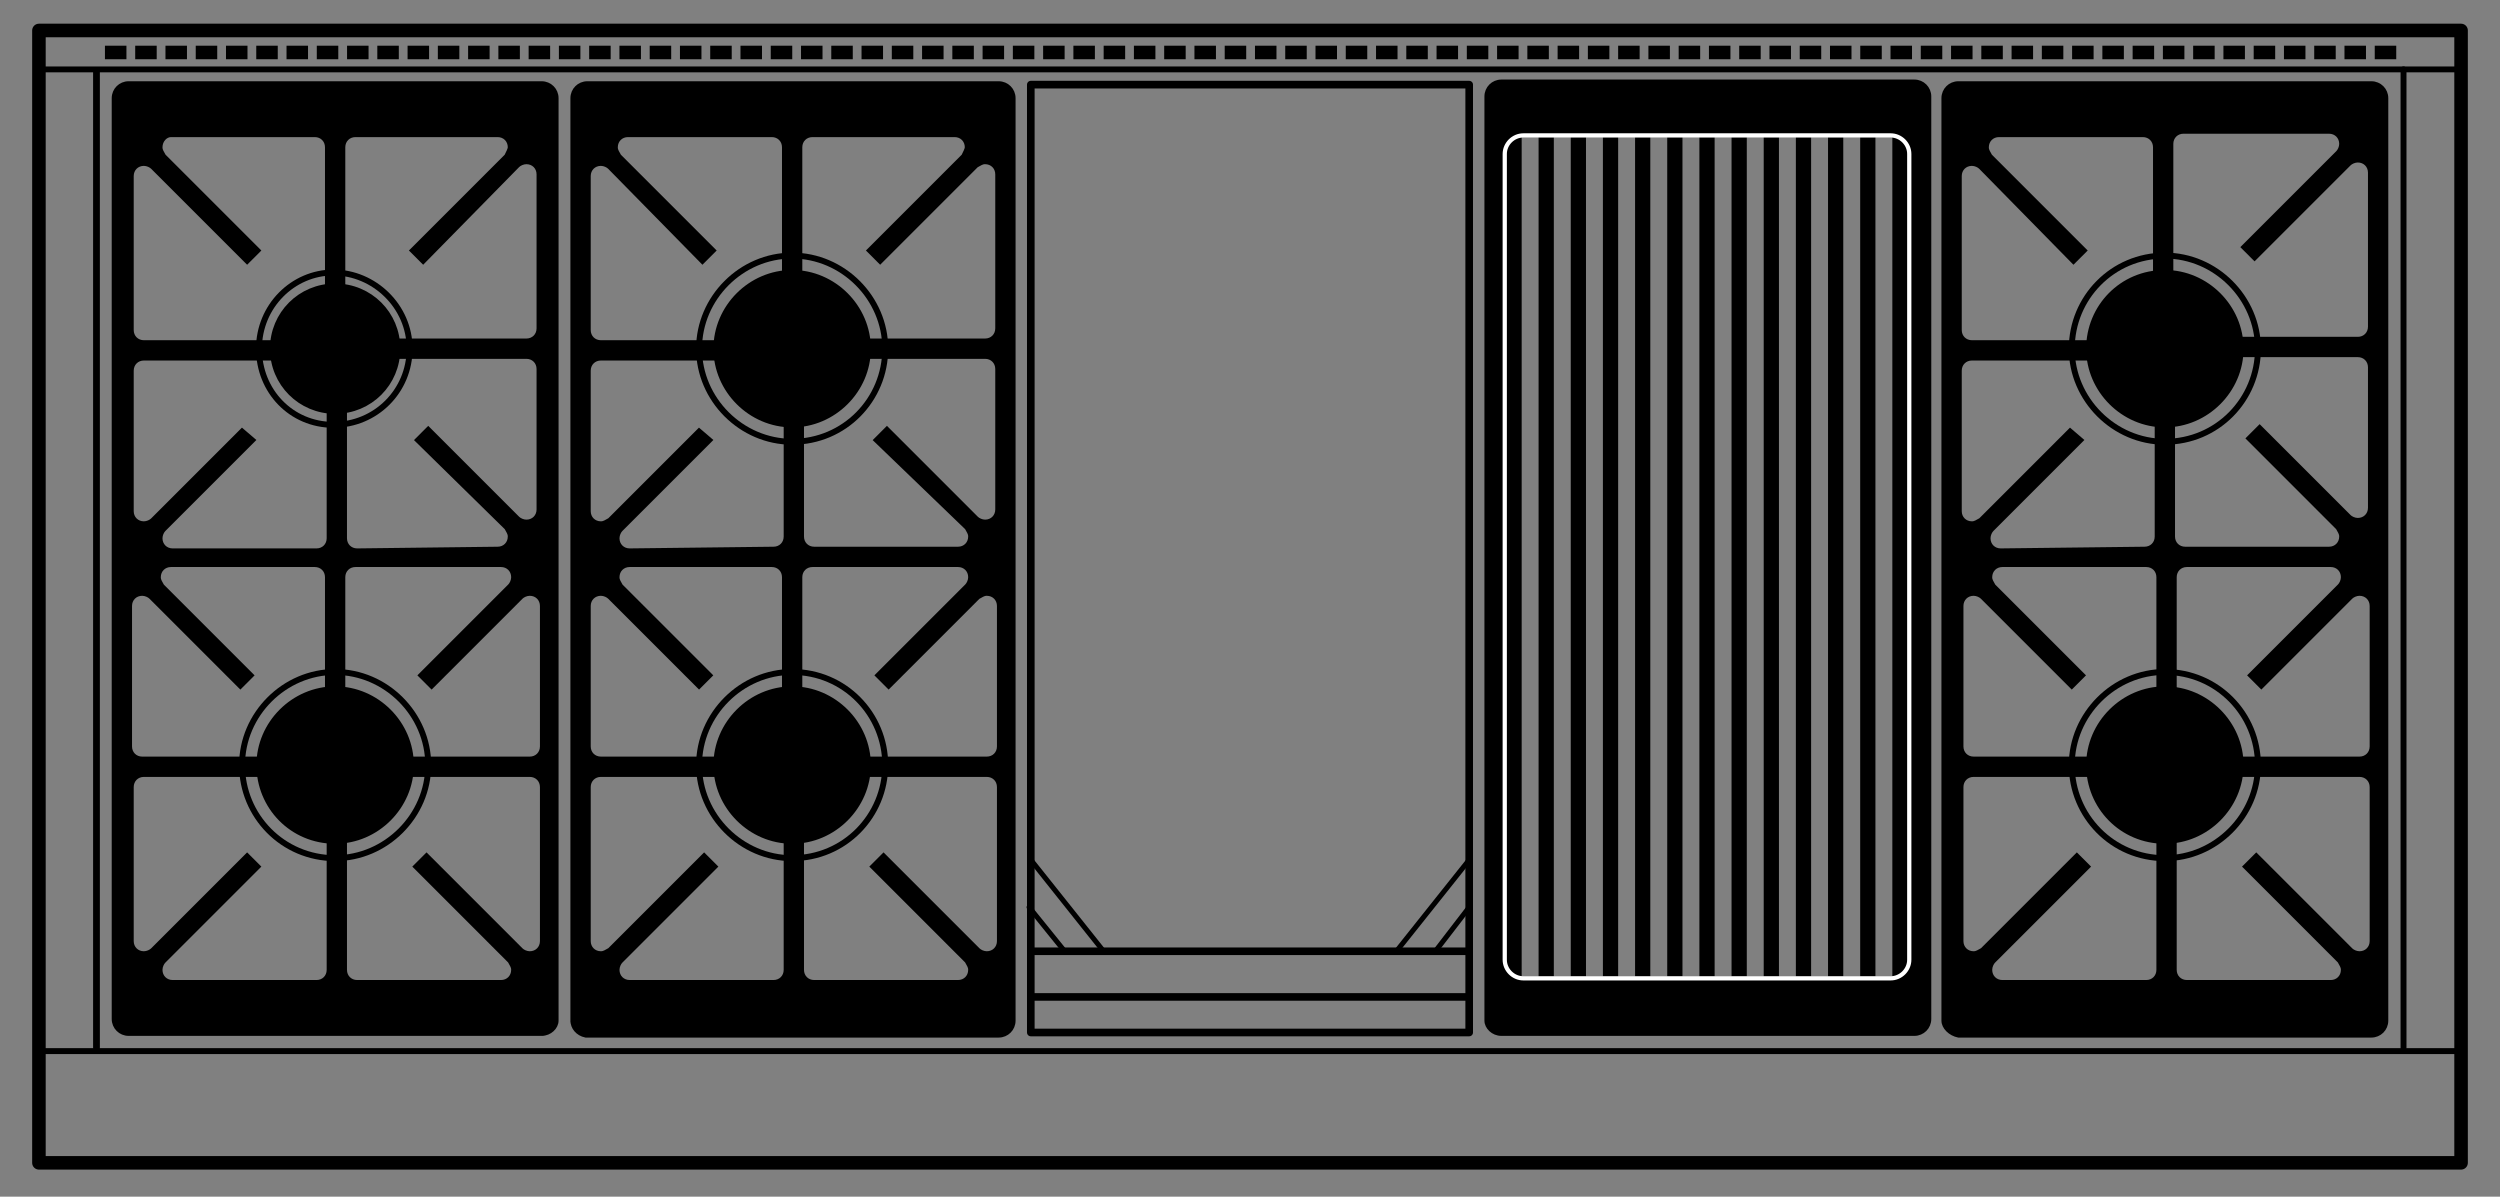 <svg version="1.1" id="Layer_1" xmlns="http://www.w3.org/2000/svg" x="0" y="0" viewBox="0 0 147.7 70.7" xml:space="preserve"><rect x="0" y="0" width="147.7" height="70.7" fill="#808080" stroke="none"/><style>.st0,.st1{stroke:#000}.st0{fill:none;stroke-width:.35;stroke-linecap:round;stroke-linejoin:round;stroke-miterlimit:2}.st1{stroke-width:.5}.st3,.st7,.st8{stroke:#000;stroke-width:.2;stroke-miterlimit:2}.st7,.st8{fill:none;stroke-width:.45;stroke-linecap:round;stroke-linejoin:round}.st8{stroke-width:.3}</style><g id="Illus"><path class="st0" d="M133.4 45.2c0-3-2.4-5.5-5.5-5.5-3 0-5.5 2.5-5.5 5.5s2.4 5.5 5.5 5.5c3 0 5.5-2.5 5.5-5.5z"/><path class="st1" d="M132.3 45.2c0-2.4-2-4.4-4.4-4.4s-4.4 2-4.4 4.4 1.9 4.4 4.4 4.4c2.4 0 4.4-2 4.4-4.4z"/><path class="st0" d="M133.4 20.6c0 3-2.4 5.5-5.5 5.5-3 0-5.5-2.5-5.5-5.5s2.4-5.5 5.5-5.5c3 0 5.5 2.5 5.5 5.5z"/><path class="st1" d="M132.3 20.6c0 2.4-2 4.4-4.4 4.4s-4.4-2-4.4-4.4 1.9-4.4 4.4-4.4c2.4 0 4.4 2 4.4 4.4z"/><path class="st0" d="M24.2 20.6c0 2.5-2 4.5-4.5 4.5s-4.4-2-4.4-4.5 2-4.5 4.4-4.5 4.5 2 4.5 4.5z"/><path class="st1" d="M23.4 20.6c0 2-1.6 3.6-3.6 3.6s-3.6-1.6-3.6-3.6 1.6-3.6 3.6-3.6 3.6 1.6 3.6 3.6z"/><path class="st0" d="M25.3 45.2c0-3-2.5-5.5-5.5-5.5s-5.5 2.5-5.5 5.5 2.4 5.5 5.5 5.5c3 0 5.5-2.5 5.5-5.5z"/><path class="st1" d="M24.2 45.2c0-2.4-2-4.4-4.4-4.4s-4.4 2-4.4 4.4 1.9 4.4 4.4 4.4c2.4 0 4.4-2 4.4-4.4z"/><polygon points="145.4,68.7 2.3,68.7 2.3,6.5 2.3,1.8 145.4,1.8" fill="none" stroke="#000" stroke-width=".5" stroke-linecap="round" stroke-linejoin="round" stroke-miterlimit="2"/><line class="st0" x1="2.5" y1="4.1" x2="145.4" y2="4.1"/><line class="st0" x1="2.2" y1="62.1" x2="145.4" y2="62.1"/><path class="st3" d="M32 61.1H7.6c-.5 0-.9-.4-.9-.9V5.8c0-.5.4-.9.9-.9H32c.5 0 .9.4.9.9v54.5c0 .4-.4.8-.9.8zm-2.6-28.7c.4 0 .7-.3.7-.7 0-.2-.1-.3-.2-.5L24.6 26l.7-.7 5.3 5.3c.1.1.3.2.5.2.4 0 .7-.3.7-.7v-8.3c0-.4-.3-.7-.7-.7h-8.8v-1h8.8c.4 0 .7-.3.7-.7v-9.1c0-.4-.3-.7-.7-.7-.2 0-.4.1-.5.2L25 15.5l-.7-.7 5.6-5.6c.1-.2.2-.4.2-.5 0-.4-.3-.7-.7-.7H21c-.4 0-.7.3-.7.7V18h-1V8.7c0-.4-.3-.7-.7-.7h-8.5c-.3 0-.6.3-.6.7 0 .2.1.3.2.5l5.6 5.6-.7.7L9 9.9c-.1-.1-.3-.2-.5-.2-.4 0-.7.3-.7.7v9.1c0 .4.3.7.7.7h8.8v1H8.5c-.4 0-.7.3-.7.7v8.3c0 .4.3.7.7.7.2 0 .4-.1.5-.2l5.3-5.3.7.6-5.3 5.3c-.1.1-.2.3-.2.5 0 .4.3.7.7.7h8.5c.4 0 .7-.3.7-.7v-8.6h1v8.6c0 .4.3.7.7.7l8.3-.1zm-8.4 1c-.4 0-.7.3-.7.7v8.6h-1v-8.6c0-.4-.3-.7-.7-.7h-8.5c-.4 0-.7.3-.7.7 0 .2.1.3.2.5l5.3 5.3-.7.7-5.3-5.3c-.1-.1-.3-.2-.5-.2-.4 0-.7.3-.7.7v8.3c0 .4.3.7.7.7h8.8v1H8.5c-.4 0-.7.3-.7.7v9.1c0 .4.3.7.7.7.2 0 .4-.1.5-.2l5.6-5.6.7.7-5.6 5.6c-.1.1-.2.3-.2.5 0 .4.3.7.7.7h8.5c.4 0 .7-.3.7-.7v-9.4h1v9.4c0 .4.3.7.7.7h8.5c.4 0 .7-.3.7-.7 0-.2-.1-.3-.2-.5l-5.6-5.6.7-.7 5.6 5.6c.1.1.3.2.5.2.4 0 .7-.3.7-.7v-9.1c0-.4-.3-.7-.7-.7h-8.8v-1h8.8c.4 0 .7-.3.7-.7v-8.3c0-.4-.3-.7-.7-.7-.2 0-.4.1-.5.2l-5.3 5.3-.7-.7 5.3-5.3c.1-.1.2-.3.2-.5 0-.4-.3-.7-.7-.7H21z"/><polygon points="2.3,68.7 145.4,68.7 145.4,6.5 145.4,1.8 2.3,1.8" fill="none" stroke="#000" stroke-width=".8" stroke-linecap="round" stroke-linejoin="round" stroke-miterlimit="2"/><line class="st0" x1="142" y1="4.1" x2="142" y2="61.9"/><line x1="5.7" y1="4.2" x2="5.7" y2="61.9" fill="none" stroke="#000" stroke-width=".4" stroke-linecap="round" stroke-linejoin="round" stroke-miterlimit="2"/><path class="st3" d="M114.8 60.3V5.8c0-.5.4-.9.9-.9h24.4c.5 0 .9.4.9.9v54.5c0 .5-.4.9-.9.9h-24.4c-.5-.1-.9-.5-.9-.9zm11.9-27.9c.4 0 .7-.3.7-.7v-8.6h1v8.6c0 .4.3.7.7.7h8.5c.4 0 .7-.3.7-.7 0-.2-.1-.3-.2-.5l-5.3-5.3.7-.7 5.3 5.3c.1.1.3.2.5.2.4 0 .7-.3.7-.7v-8.3c0-.4-.3-.7-.7-.7h-8.8v-1h8.8c.4 0 .7-.3.7-.7v-9.1c0-.4-.3-.7-.7-.7-.2 0-.4.1-.5.2l-5.6 5.6-.7-.7 5.6-5.6c.1-.1.2-.3.2-.5 0-.4-.3-.7-.7-.7H129c-.4 0-.7.3-.7.7V18h-1V8.7c0-.4-.3-.7-.7-.7h-8.5c-.4 0-.7.3-.7.7 0 .2.1.3.2.5l5.6 5.6-.7.7-5.5-5.6c-.1-.1-.3-.2-.5-.2-.4 0-.7.3-.7.7v9.1c0 .4.3.7.7.7h8.8v1h-8.8c-.4 0-.7.3-.7.7v8.3c0 .4.3.7.7.7.2 0 .3-.1.5-.2l5.3-5.3.7.6-5.3 5.3c-.1.1-.2.3-.2.5 0 .4.3.7.7.7l8.5-.1zm-8.4 1c-.4 0-.7.3-.7.7 0 .2.1.3.2.5l5.3 5.3-.7.7-5.3-5.3c-.1-.1-.3-.2-.5-.2-.4 0-.7.3-.7.7v8.3c0 .4.3.7.7.7h8.8v1h-8.8c-.4 0-.7.3-.7.7v9.1c0 .4.3.7.7.7.2 0 .3-.1.5-.2l5.6-5.6.7.7-5.6 5.6c-.1.1-.2.3-.2.5 0 .4.3.7.7.7h8.5c.4 0 .7-.3.7-.7v-9.4h1v9.4c0 .4.3.7.7.7h8.5c.4 0 .7-.3.7-.7 0-.2-.1-.3-.2-.5l-5.6-5.6.7-.7 5.6 5.6c.1.1.3.2.5.2.4 0 .7-.3.7-.7v-9.1c0-.4-.3-.7-.7-.7h-8.8v-1h8.8c.4 0 .7-.3.7-.7v-8.3c0-.4-.3-.7-.7-.7-.2 0-.4.1-.5.2l-5.3 5.3-.7-.7 5.3-5.3c.1-.1.2-.3.2-.5 0-.4-.3-.7-.7-.7h-8.5c-.4 0-.7.3-.7.7v8.6h-1v-8.6c0-.4-.3-.7-.7-.7h-8.5z"/><path class="st0" d="M52.3 45.2c0-3-2.4-5.5-5.5-5.5-3 0-5.5 2.5-5.5 5.5s2.5 5.5 5.5 5.5c3.1 0 5.5-2.5 5.5-5.5z"/><path class="st1" d="M51.2 45.2c0-2.4-2-4.4-4.4-4.4s-4.4 2-4.4 4.4 2 4.4 4.4 4.4c2.4 0 4.4-2 4.4-4.4z"/><path class="st0" d="M52.3 20.6c0 3-2.4 5.5-5.5 5.5-3 0-5.5-2.5-5.5-5.5s2.5-5.5 5.5-5.5 5.5 2.5 5.5 5.5z"/><path class="st1" d="M51.2 20.6c0 2.4-2 4.4-4.4 4.4s-4.4-2-4.4-4.4 2-4.4 4.4-4.4 4.4 2 4.4 4.4z"/><path class="st3" d="M33.8 60.3V5.8c0-.5.4-.9.9-.9H59c.5 0 .9.4.9.9v54.5c0 .5-.4.9-.9.9H34.6c-.5-.1-.8-.5-.8-.9zm11.9-27.9c.4 0 .7-.3.7-.7v-8.6h1v8.6c0 .4.3.7.7.7h8.5c.4 0 .7-.3.7-.7 0-.2-.1-.3-.2-.5L51.7 26l.7-.7 5.3 5.3c.1.1.3.2.5.2.4 0 .7-.3.7-.7v-8.3c0-.4-.3-.7-.7-.7h-8.8v-1h8.8c.4 0 .7-.3.7-.7v-9.1c0-.4-.3-.7-.7-.7-.2 0-.3.1-.5.2L52 15.5l-.7-.7 5.6-5.6c.1-.2.2-.4.2-.5 0-.4-.3-.7-.7-.7H48c-.4 0-.7.3-.7.7V18h-1V8.7c0-.4-.3-.7-.7-.7h-8.5c-.4 0-.7.3-.7.7 0 .2.1.3.2.5l5.6 5.6-.7.7L36 9.9c-.1-.1-.3-.2-.5-.2-.4 0-.7.3-.7.7v9.1c0 .4.3.7.7.7h8.8v1h-8.8c-.4 0-.7.3-.7.7v8.3c0 .4.3.7.7.7.2 0 .3-.1.5-.2l5.3-5.3.7.6-5.3 5.3c-.1.1-.2.3-.2.5 0 .4.3.7.7.7l8.5-.1zm-8.5 1c-.4 0-.7.3-.7.7 0 .2.1.3.2.5l5.3 5.3-.7.7-5.3-5.3c-.1-.1-.3-.2-.5-.2-.4 0-.7.3-.7.7v8.3c0 .4.3.7.7.7h8.8v1h-8.8c-.4 0-.7.3-.7.7v9.1c0 .4.3.7.7.7.2 0 .3-.1.5-.2l5.6-5.6.7.7-5.6 5.6c-.1.1-.2.3-.2.5 0 .4.3.7.7.7h8.5c.4 0 .7-.3.7-.7v-9.4h1v9.4c0 .4.3.7.7.7h8.5c.4 0 .7-.3.7-.7 0-.2-.1-.3-.2-.5l-5.6-5.6.7-.7 5.6 5.6c.1.1.3.2.5.2.4 0 .7-.3.7-.7v-9.1c0-.4-.3-.7-.7-.7h-8.8v-1h8.8c.4 0 .7-.3.7-.7v-8.3c0-.4-.3-.7-.7-.7-.2 0-.3.1-.5.2l-5.3 5.3-.7-.7 5.3-5.3c.1-.1.2-.3.2-.5 0-.4-.3-.7-.7-.7H48c-.4 0-.7.3-.7.7v8.6h-1v-8.6c0-.4-.3-.7-.7-.7h-8.4z"/><line x1="6.2" y1="3.1" x2="141.6" y2="3.1" fill="none" stroke="#000" stroke-width=".8" stroke-miterlimit="2" stroke-dasharray="1.27,.518"/><rect x="111.8" y="8" width=".9" height="49.8"/><rect x="109.9" y="8" width=".9" height="49.8"/><rect x="108" y="8" width=".9" height="49.8"/><rect x="106.1" y="8" width=".9" height="49.8"/><rect x="104.2" y="8" width=".9" height="49.8"/><rect x="102.3" y="8" width=".9" height="49.8"/><rect x="100.4" y="8" width=".9" height="49.8"/><rect x="98.5" y="8" width=".9" height="49.8"/><rect x="96.6" y="8" width=".9" height="49.8"/><rect x="94.7" y="8" width=".9" height="49.8"/><rect x="92.8" y="8" width=".9" height="49.8"/><rect x="90.9" y="8" width=".9" height="49.8"/><rect x="89" y="8" width=".9" height="49.8"/><g><rect x="60.9" y="5" class="st7" width="25.9" height="56"/><line class="st7" x1="86.8" y1="58.9" x2="60.9" y2="58.9"/><line class="st7" x1="86.8" y1="56.2" x2="60.9" y2="56.2"/><line class="st8" x1="60.8" y1="53.6" x2="62.9" y2="56.2"/><line class="st8" x1="60.9" y1="50.8" x2="65.2" y2="56.2"/><line class="st8" x1="86.8" y1="53.6" x2="84.8" y2="56.2"/><line class="st8" x1="86.8" y1="50.8" x2="82.5" y2="56.2"/></g><path d="M87.8 60.3V5.7c0-.5.4-.9.9-.9h24.4c.5 0 .9.4.9.9v54.5c0 .5-.4.9-.9.9H88.7c-.5 0-.9-.4-.9-.8zm25-3.6V9.1c0-.6-.5-1.1-1.1-1.1H90c-.6 0-1.1.5-1.1 1.1v47.6c0 .6.5 1.1 1.1 1.1h21.7c.6 0 1.1-.5 1.1-1.1z" stroke="#000" stroke-width=".2" stroke-linecap="round" stroke-linejoin="round" stroke-miterlimit="2"/><path d="M112.8 56.7V9.1c0-.6-.5-1.1-1.1-1.1H90c-.6 0-1.1.5-1.1 1.1v47.6c0 .6.5 1.1 1.1 1.1h21.7c.6 0 1.1-.5 1.1-1.1z" fill="none" stroke="#fff" stroke-width=".25" stroke-linecap="round" stroke-linejoin="round" stroke-miterlimit="2"/></g></svg>